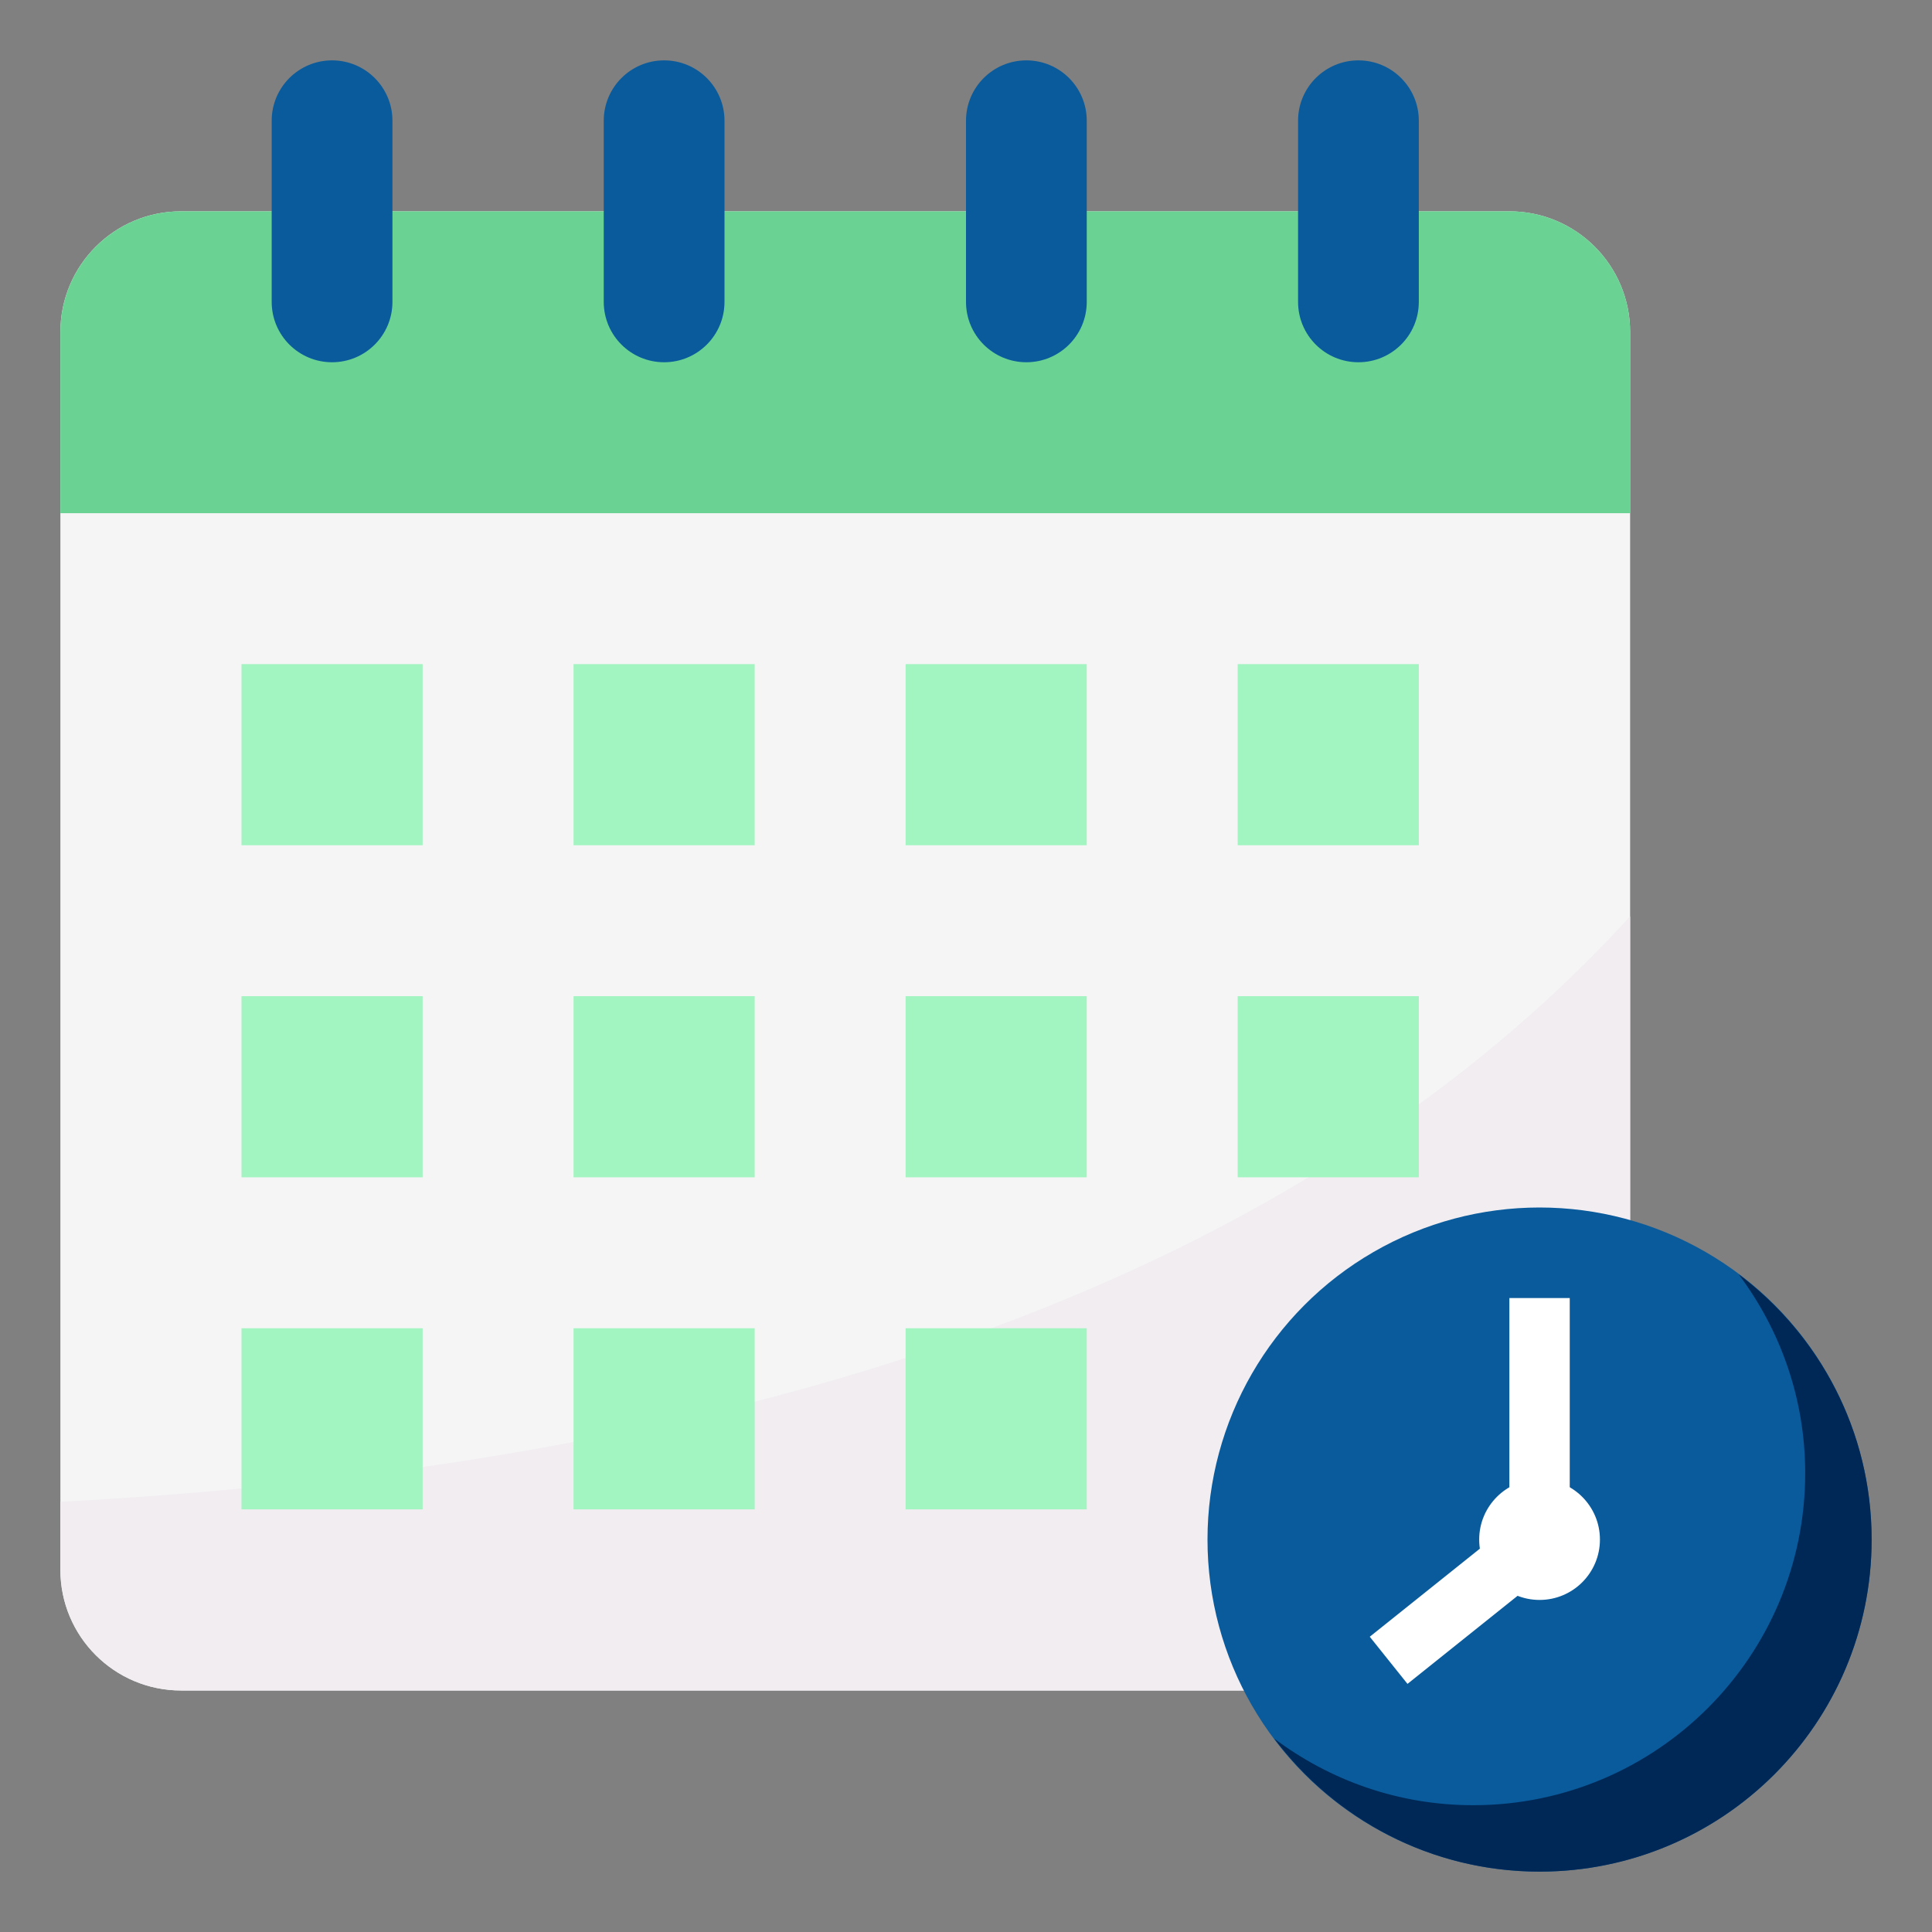 <?xml version="1.0" encoding="UTF-8"?>
<svg xmlns="http://www.w3.org/2000/svg" xmlns:xlink="http://www.w3.org/1999/xlink" xmlns:svgjs="http://svgjs.com/svgjs" version="1.1" width="512" height="512" x="0" y="0" viewBox="0 0 64 64" style="enable-background:new 0 0 512 512" xml:space="preserve" class="">
  <rect x="0" y="0" width="64" height="64" fill="#808080" stroke="none"/>
  <g>
    <path xmlns="http://www.w3.org/2000/svg" d="m50 7c2.21 0 4 1.79 4 4v41c0 2.21-1.79 4-4 4h-44c-2.21 0-4-1.79-4-4v-41c0-2.21 1.79-4 4-4z" fill="#f5f5f5" data-original="#ded8d0" style="" class=""></path>
    <path xmlns="http://www.w3.org/2000/svg" d="m6 56h44c2.21 0 4-1.79 4-4v-21.642c-9.464 10.354-25.474 17.971-52 19.393v2.249c0 2.21 1.79 4 4 4z" fill="#f1edf1" data-original="#c9c4bd" style="" class=""></path>
    <circle xmlns="http://www.w3.org/2000/svg" cx="51" cy="51" fill="#095b9c" r="11" data-original="#f5a947" style="" class=""></circle>
    <path xmlns="http://www.w3.org/2000/svg" d="m57.592 42.209c1.381 1.838 2.208 4.115 2.208 6.591 0 6.075-4.925 11-11 11-2.476 0-4.753-.828-6.591-2.209 2.007 2.672 5.192 4.409 8.791 4.409 6.075 0 11-4.925 11-11 0-3.599-1.736-6.785-4.408-8.791z" fill="#002856" data-original="#f09d3a" style="" class=""></path>
    <path xmlns="http://www.w3.org/2000/svg" d="m54 17h-52v-6c0-2.209 1.791-4 4-4h44c2.209 0 4 1.791 4 4z" fill="#6ad394" data-original="#e34e4b" style="" class=""></path>
    <path xmlns="http://www.w3.org/2000/svg" d="m11 12c-1.105 0-2-.895-2-2v-6c0-1.105.895-2 2-2 1.105 0 2 .895 2 2v6c0 1.105-.895 2-2 2z" fill="#095b9c" data-original="#f5a947" style="" class=""></path>
    <path xmlns="http://www.w3.org/2000/svg" d="m22 12c-1.105 0-2-.895-2-2v-6c0-1.105.895-2 2-2 1.105 0 2 .895 2 2v6c0 1.105-.895 2-2 2z" fill="#095b9c" data-original="#f5a947" style="" class=""></path>
    <path xmlns="http://www.w3.org/2000/svg" d="m34 12c-1.105 0-2-.895-2-2v-6c0-1.105.895-2 2-2 1.105 0 2 .895 2 2v6c0 1.105-.895 2-2 2z" fill="#095b9c" data-original="#f5a947" style="" class=""></path>
    <path xmlns="http://www.w3.org/2000/svg" d="m45 12c-1.105 0-2-.895-2-2v-6c0-1.105.895-2 2-2 1.105 0 2 .895 2 2v6c0 1.105-.895 2-2 2z" fill="#095b9c" data-original="#f5a947" style="" class=""></path>
    <g xmlns="http://www.w3.org/2000/svg" fill="#50b6cf">
      <path d="m8 22h6v6h-6z" fill="#a2f4c1" data-original="#50b6cf" style="" class=""></path>
      <path d="m19 22h6v6h-6z" fill="#a2f4c1" data-original="#50b6cf" style="" class=""></path>
      <path d="m30 22h6v6h-6z" fill="#a2f4c1" data-original="#50b6cf" style="" class=""></path>
      <path d="m41 22h6v6h-6z" fill="#a2f4c1" data-original="#50b6cf" style="" class=""></path>
      <path d="m8 33h6v6h-6z" fill="#a2f4c1" data-original="#50b6cf" style="" class=""></path>
      <path d="m19 33h6v6h-6z" fill="#a2f4c1" data-original="#50b6cf" style="" class=""></path>
      <path d="m30 33h6v6h-6z" fill="#a2f4c1" data-original="#50b6cf" style="" class=""></path>
      <path d="m41 33h6v6h-6z" fill="#a2f4c1" data-original="#50b6cf" style="" class=""></path>
      <path d="m8 44h6v6h-6z" fill="#a2f4c1" data-original="#50b6cf" style="" class=""></path>
      <path d="m19 44h6v6h-6z" fill="#a2f4c1" data-original="#50b6cf" style="" class=""></path>
      <path d="m30 44h6v6h-6z" fill="#a2f4c1" data-original="#50b6cf" style="" class=""></path>
    </g>
    <path xmlns="http://www.w3.org/2000/svg" d="m46.625 55.781-1.25-1.562 4.625-3.699v-7.52h2v8.48z" fill="#ffffff" data-original="#223b5a" style="" class=""></path>
    <circle xmlns="http://www.w3.org/2000/svg" cx="51" cy="51" fill="#ffffff" r="2" data-original="#223b5a" style="" class=""></circle>
  </g>
</svg>

